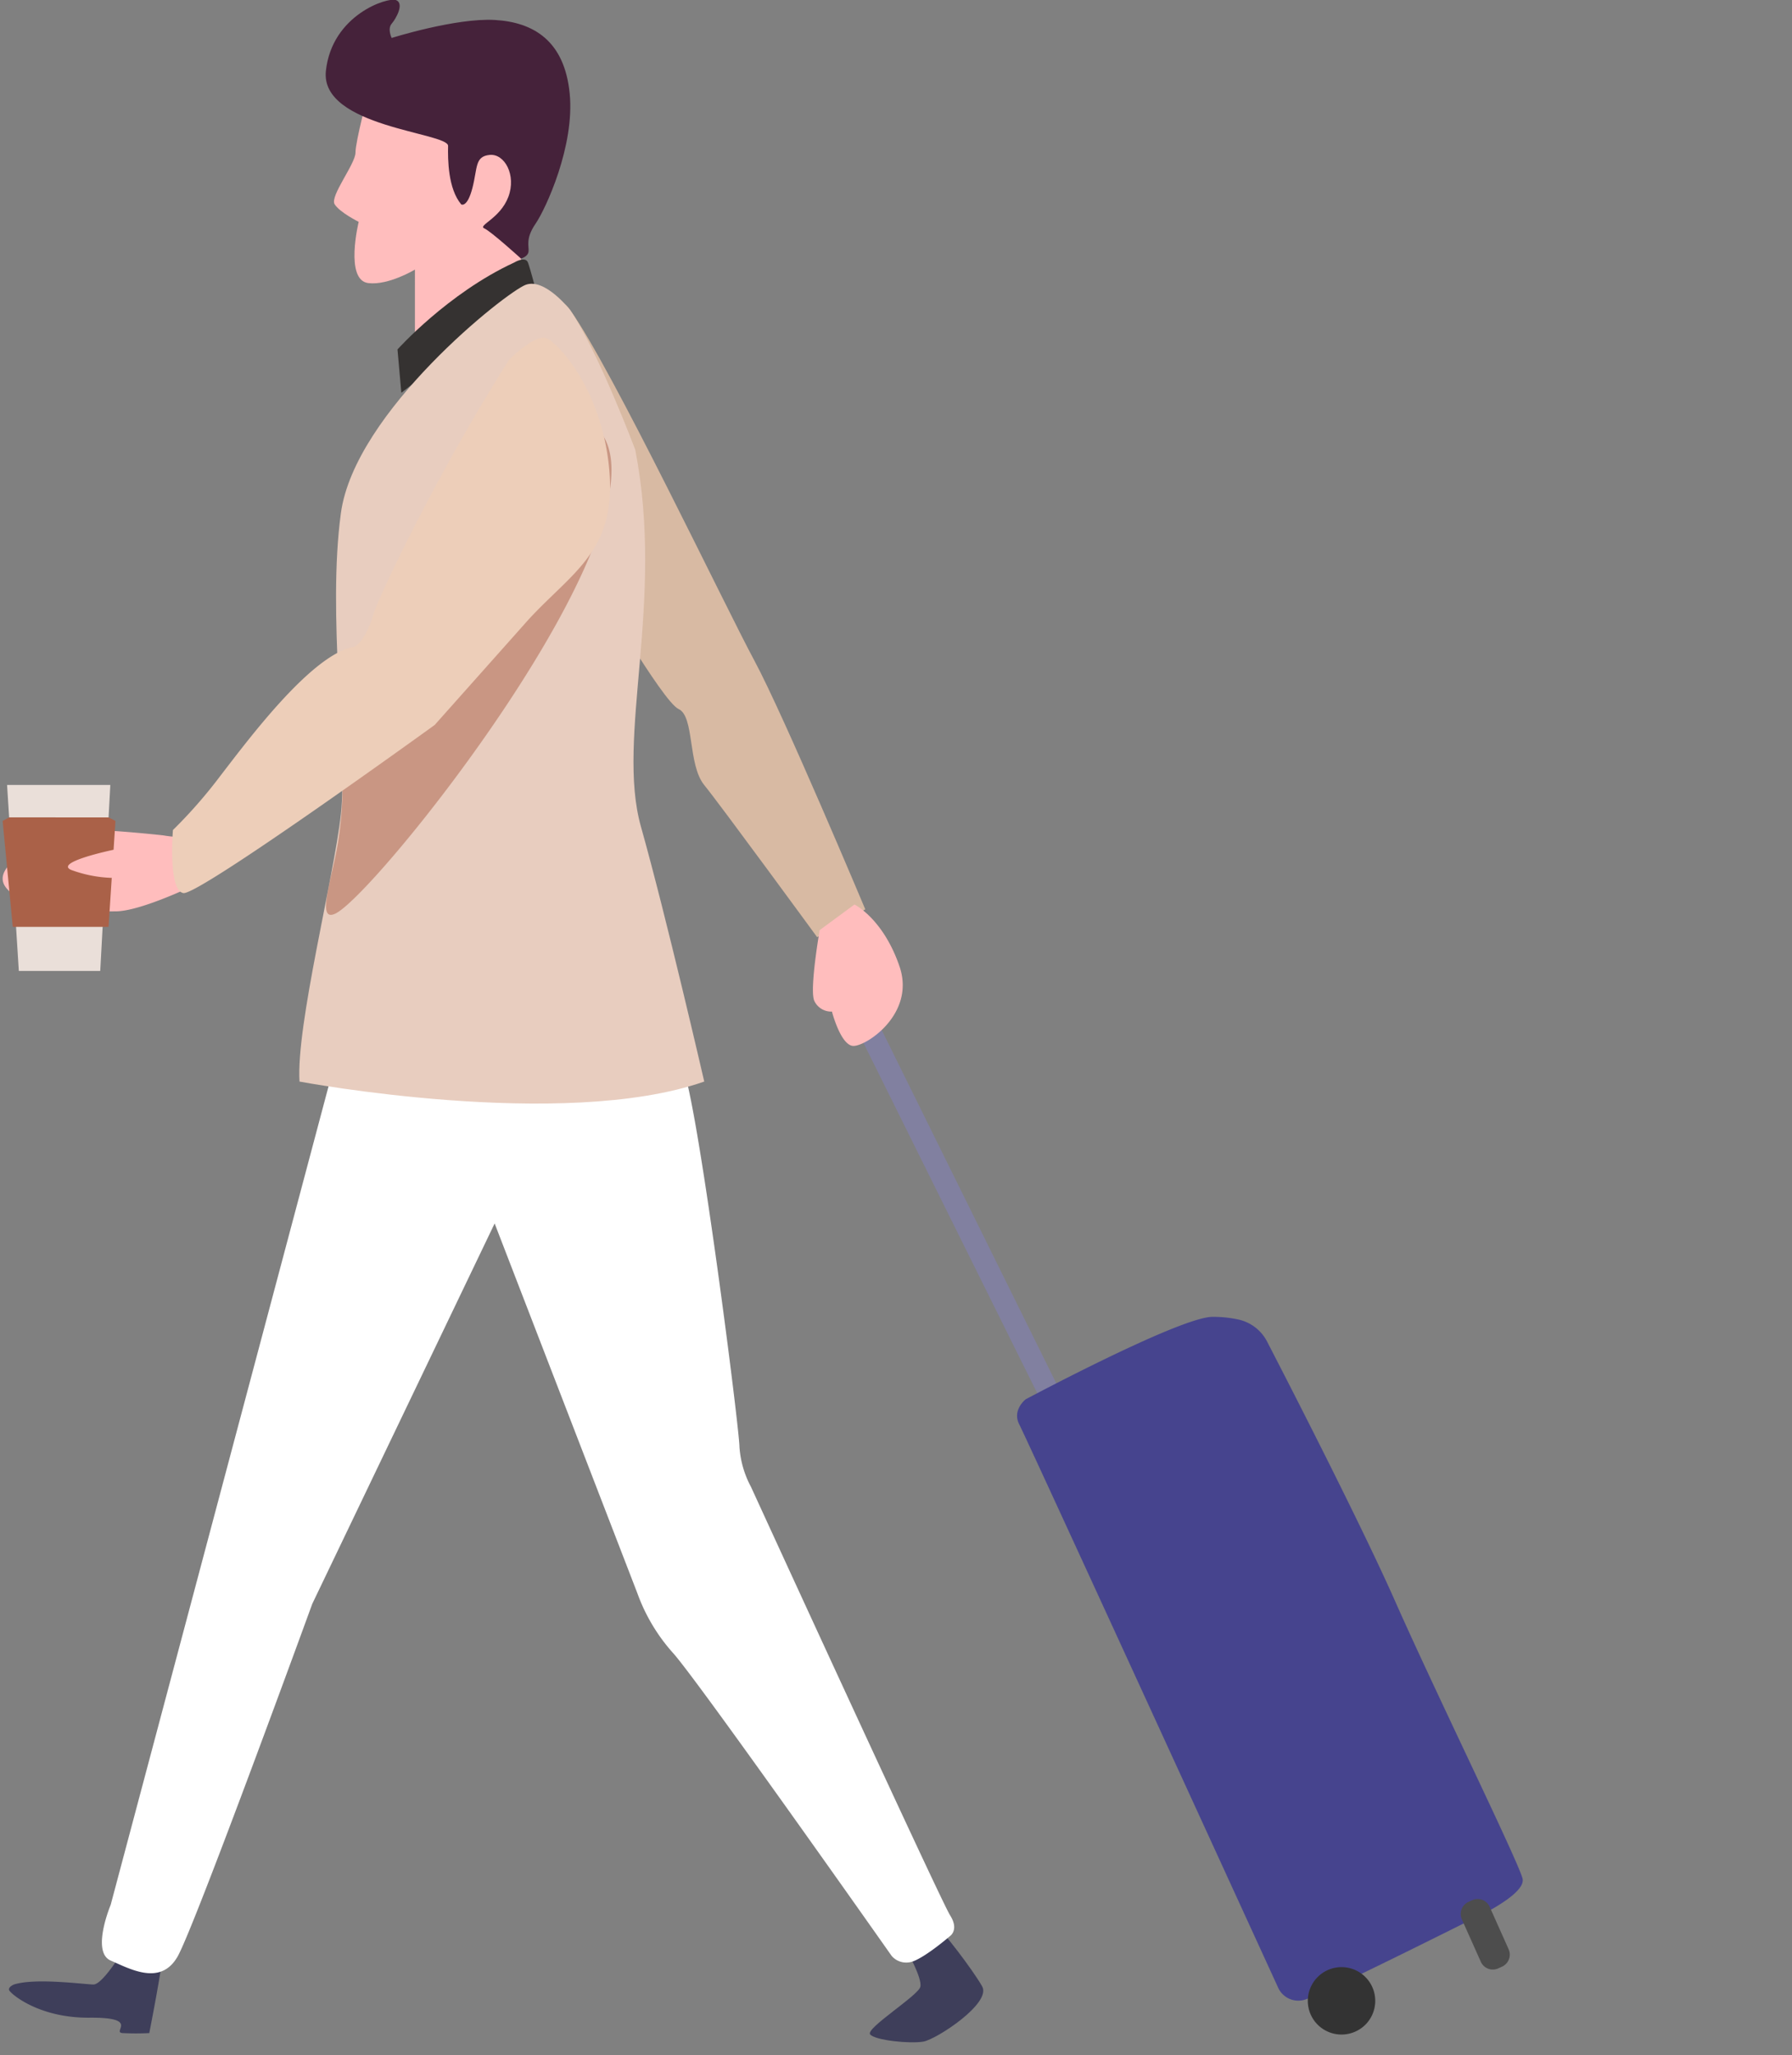 <svg xmlns="http://www.w3.org/2000/svg" width="314" height="360"><rect width="100%" height="100%" fill="#808080" stroke="none"/><defs><clipPath id="a"><path data-name="Rectangle 566" transform="translate(-.46 .04)" fill="#fff" d="M0 0H314V360H0z"/></clipPath></defs><g data-name="Group 1697" transform="translate(.46 -.04)" clip-path="url(#a)"><path data-name="Path 1163" d="M20.853,396.43s-3.245,5.248-4.743,5.248-10.12-1.207-13.941,0c0,0-1.06.426-.849.992s5.095,4.9,14.084,4.825,3.821,2.554,5.8,2.695a45.324,45.324,0,0,0,4.673,0s2.264-11.491,2.264-13.334Z" transform="translate(-.18 -54.02)" fill="#3e3e5a"/><path data-name="Path 1164" d="M182.339,394.781s2.8,4.9,2.434,6.444-9.638,7.281-8.8,8.333,7.055,1.68,9.359,1.26,11.945-6.723,10.277-9.664-7.127-10.085-8.452-11Z" transform="translate(-23.97 -53.16)" fill="#3e3e5a"/><path data-name="Path 1165" d="M206.478,275.249l-33.036-66.574,2.831-3L209.6,273.1Z" transform="translate(-23.63 -28.02)" fill="#8180a0"/><path data-name="Path 1166" d="M28.147,169.32s-7.223-.8-11.9-.929S-3.612,173.9.8,178.722s14.3,3.909,18.976,3.909,15.012-5.151,15.012-5.151l-2.558-7.875A19.735,19.735,0,0,1,28.147,169.32Z" transform="translate(0 -22.95)" fill="#ffbdbd"/><path data-name="Path 1167" d="M61.733,212.152,21.674,362.607s-3.462,8.258,0,9.759,8.732,4.457,11.7-.661S57,309.874,57,309.874l31.952-66.626,25.015,64.791a31.873,31.873,0,0,0,6.39,10.616c4.93,5.674,38.163,52.9,38.163,52.9a3.389,3.389,0,0,0,3.835.916c2.372-.916,6.39-4.395,6.39-4.395s1.642-1.085,0-3.66-34.886-75.046-34.886-75.046a17.259,17.259,0,0,1-2.009-6.954c0-3.293-7.486-61.865-10.041-66.625Z" transform="translate(-2.74 -28.9)" fill="#fff"/><path data-name="Path 1168" d="M118.662,110.073s12.267,21.264,15.08,22.544,1.581,9.738,4.5,13.324,19.782,26.643,19.782,26.643l8.433-4.879s-14.311-34.074-19.423-43.551-24.95-51.139-32.265-61.4S118.662,110.073,118.662,110.073Z" transform="translate(-15.3 -8.38)" fill="#d8baa3"/><path data-name="Path 1169" d="M73.241,18.6s-2.253,8.466-2.253,10.442-4.505,7.62-3.662,9.03,4.224,3.1,4.224,3.1-2.5,10.217,1.69,10.727c3.54.428,8.164-2.367,8.164-2.367V67.988l19.428-15.8-1.409-7.62,3.1-16.087L86.474,16.622Z" transform="translate(-9.16 -2.27)" fill="#ffbdbd"/><path data-name="Path 1170" d="M89.289,35.846s1.047.656,1.963-2.89.395-5.517,3.015-5.78,4.716,3.546,3.275,7.355-5.39,4.988-4.21,5.514,6.423,5.284,6.423,5.284,1.2-.29,1.325-1.209-.589-2.234,1.212-4.858,6.913-13.66,6-22.856S102,3.936,95.185,3.538,77.1,6.688,77.1,6.688s-.787-1.575,0-2.494S79.332.67,77.891.07s-11.269,2.546-12.318,12.4S87.039,23.238,86.985,25.6,86.966,33.087,89.289,35.846Z" transform="translate(-8.93)" fill="#45223a"/><path data-name="Path 1171" d="M80.772,76.021,80.1,68.431s8.811-9.841,20.409-15.206c0,0,2.01-1.231,2.456,0s1.315,4.584,1.315,4.584Z" transform="translate(-10.91 -7.18)" fill="#353231"/><path data-name="Path 1172" d="M107.665,62.229s-4.4-5.693-7.792-4.457-29.985,22.23-32.4,40,1.209,41.6,0,52.713-7.859,36.961-7.256,46.859c0,0,46.141,8.675,70.923,0,0,0-6.65-28.883-11.088-44.635s4.232-39.183-1.005-66.046C119.05,86.668,112.6,69.505,107.665,62.229Z" transform="translate(-8.2 -7.85)" fill="#e8cdbf"/><path data-name="Path 1173" d="M68.455,147.232a62.876,62.876,0,0,1-.636,11.5c-.938,6.569-4.167,15.048-.481,13.153,7.369-3.8,56.734-65.723,47.031-83.319-4.976-9.022-21.818,23.856-21.818,23.856Z" transform="translate(-8.94 -11.86)" fill="#aa6148" opacity="0.5"/><path data-name="Path 1174" d="M66.318,122.668s1.858-.729,3.329-5.619c1.041-3.468,11.577-25.483,23.833-44.706,0,0,4.326-4.267,6.3-3.771s9.987,8.96,11.215,23.184-6.536,17.829-14.252,26.26L80.4,136.368s-41.322,29.893-44.037,29.449-1.831-11.042-1.831-11.042a84.983,84.983,0,0,0,8.329-9.518C47.737,138.944,58.895,123.9,66.318,122.668Z" transform="translate(-4.69 -9.34)" fill="#edceb9"/><path data-name="Path 1175" d="M165.564,187.972s-1.793,10.3-.958,12.349a3.269,3.269,0,0,0,3.11,1.917s1.487,5.769,3.64,6.007,11.071-5.528,8.2-13.921-7.894-10.843-7.894-10.843Z" transform="translate(-22.4 -25)" fill="#ffbdbd"/><path data-name="Path 1176" d="M207.3,281.555s-2.434,1.881-1.106,4.427,45.3,98.533,45.3,98.533a3.875,3.875,0,0,0,4.765,2.19c3.356-1.092,28.035-13.462,28.035-13.462s10.817-4.711,10.071-7.739-15.234-32.564-22.3-48.526c-5.9-13.327-18.443-37.77-22.446-45.508a7.464,7.464,0,0,0-4.941-3.869,20.614,20.614,0,0,0-4.624-.491C234.378,267.1,207.3,281.555,207.3,281.555Z" transform="translate(-28.04 -36.4)" fill="#46448e"/><path data-name="Path 1177" d="M274.859,409.078a5.908,5.908,0,1,0-8.345,0A5.925,5.925,0,0,0,274.859,409.078Z" transform="translate(-36.08 -54.37)" fill="#333"/><path data-name="Path 1178" d="M297.816,385.373l-.663.3a2.314,2.314,0,0,0-1.161,3.056l3.321,7.426a2.3,2.3,0,0,0,3.049,1.163l.663-.3a2.314,2.314,0,0,0,1.161-3.056l-3.321-7.426A2.3,2.3,0,0,0,297.816,385.373Z" transform="translate(-40.3 -52.48)" fill="#4d4d4d"/><path data-name="Path 1179" d="M17.225,191.821H2.96L.9,159.242H18.991Z" transform="translate(-.12 -21.7)" fill="#eadfd9"/><path data-name="Path 1180" d="M18.56,165.82l1.212.618L18.56,185H1.777L0,166.438l1.136-.618Z" transform="translate(0 -22.6)" fill="#aa6148"/><path data-name="Path 1181" d="M21.246,172.38s-10.463,2.169-7.456,3.524a22.512,22.512,0,0,0,7.456,1.41l2.942-1.019V173.12Z" transform="translate(-1.8 -23.49)" fill="#ffbdbd"/></g></svg>